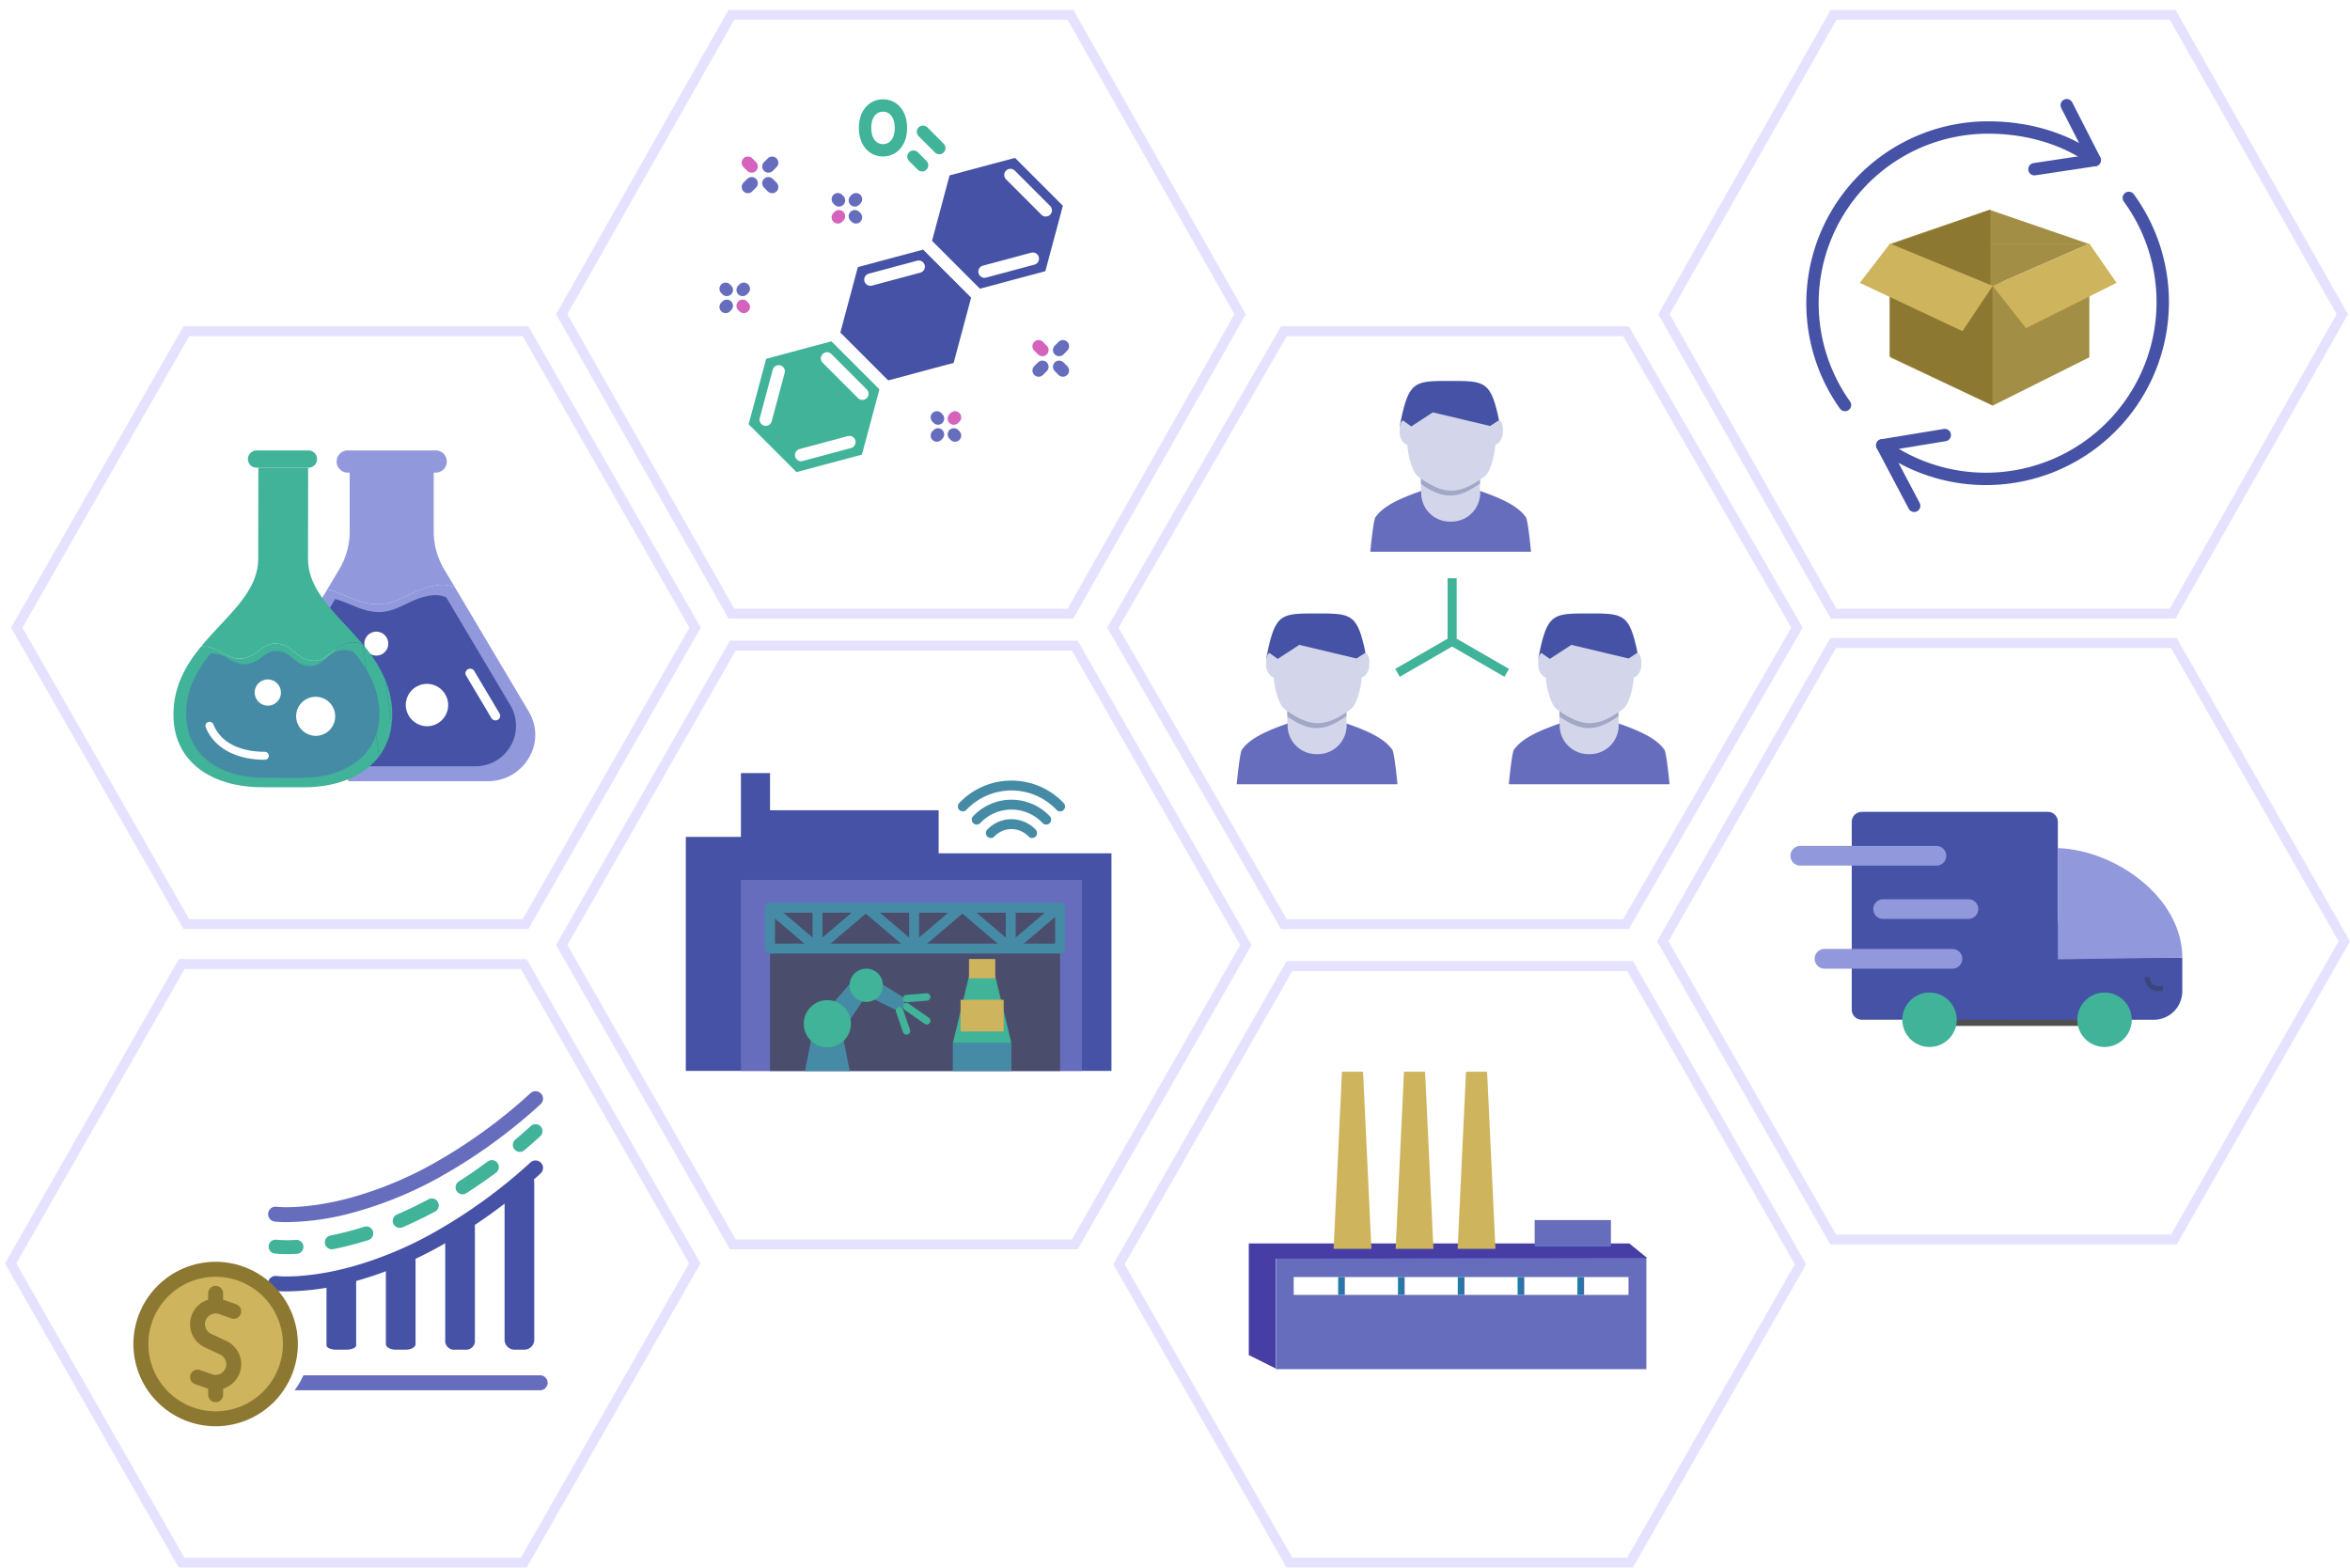<svg xmlns="http://www.w3.org/2000/svg" xmlns:xlink="http://www.w3.org/1999/xlink" width="475.046" height="316.899" viewBox="0 0 475.046 316.899">
  <defs>
    <filter id="多角形_5" x="111.404" y="127.507" width="141.601" height="125.026" filterUnits="userSpaceOnUse">
      <feOffset dx="1" dy="2" input="SourceAlpha"/>
      <feGaussianBlur result="blur"/>
      <feFlood flood-color="#e5e2ff"/>
      <feComposite operator="in" in2="blur"/>
      <feComposite in="SourceGraphic"/>
    </filter>
    <filter id="多角形_5-2" x="1.238" y="63.946" width="140.429" height="123.854" filterUnits="userSpaceOnUse">
      <feOffset dx="1" dy="2" input="SourceAlpha"/>
      <feGaussianBlur result="blur-2"/>
      <feFlood flood-color="#e5e2ff"/>
      <feComposite operator="in" in2="blur-2"/>
      <feComposite in="SourceGraphic"/>
    </filter>
    <filter id="多角形_5-3" x="0" y="191.874" width="141.601" height="125.026" filterUnits="userSpaceOnUse">
      <feOffset dx="1" dy="2" input="SourceAlpha"/>
      <feGaussianBlur result="blur-3"/>
      <feFlood flood-color="#e5e2ff"/>
      <feComposite operator="in" in2="blur-3"/>
      <feComposite in="SourceGraphic"/>
    </filter>
    <filter id="多角形_10" x="222.808" y="63.947" width="141.601" height="123.854" filterUnits="userSpaceOnUse">
      <feOffset dx="1" dy="2" input="SourceAlpha"/>
      <feGaussianBlur result="blur-4"/>
      <feFlood flood-color="#e5e2ff"/>
      <feComposite operator="in" in2="blur-4"/>
      <feComposite in="SourceGraphic"/>
    </filter>
    <filter id="パス_7029" x="224.046" y="192.28" width="141.072" height="124.563" filterUnits="userSpaceOnUse">
      <feOffset dx="1" dy="2" input="SourceAlpha"/>
      <feGaussianBlur result="blur-5"/>
      <feFlood flood-color="#e5e2ff"/>
      <feComposite operator="in" in2="blur-5"/>
      <feComposite in="SourceGraphic"/>
    </filter>
    <filter id="多角形_5-4" x="111.404" y="0" width="140.429" height="125.026" filterUnits="userSpaceOnUse">
      <feOffset dx="1" dy="2" input="SourceAlpha"/>
      <feGaussianBlur result="blur-6"/>
      <feFlood flood-color="#e5e2ff"/>
      <feComposite operator="in" in2="blur-6"/>
      <feComposite in="SourceGraphic"/>
    </filter>
    <filter id="パス_7030" x="333.974" y="126.982" width="141.072" height="124.563" filterUnits="userSpaceOnUse">
      <feOffset dx="1" dy="2" input="SourceAlpha"/>
      <feGaussianBlur result="blur-7"/>
      <feFlood flood-color="#e5e2ff"/>
      <feComposite operator="in" in2="blur-7"/>
      <feComposite in="SourceGraphic"/>
    </filter>
    <filter id="多角形_5-5" x="334.212" y="0" width="140.429" height="125.026" filterUnits="userSpaceOnUse">
      <feOffset dx="1" dy="2" input="SourceAlpha"/>
      <feGaussianBlur result="blur-8"/>
      <feFlood flood-color="#e5e2ff"/>
      <feComposite operator="in" in2="blur-8"/>
      <feComposite in="SourceGraphic"/>
    </filter>
    <linearGradient id="linear-gradient" y1="0.5" x2="1" y2="0.5" gradientUnits="objectBoundingBox">
      <stop offset="0" stop-color="#1383a8"/>
      <stop offset="0.999" stop-color="#3d69a8"/>
    </linearGradient>
  </defs>
  <g id="Home_Industry_icon" transform="translate(-826 -2563)">
    <g id="グループ_198" data-name="グループ 198" transform="translate(937.404 2690.507)">
      <g transform="matrix(1, 0, 0, 1, -111.4, -127.51)" filter="url(#多角形_5)">
        <g id="多角形_5-6" data-name="多角形 5" transform="translate(111.4 127.51)" fill="#fff">
          <path d="M 104.87 122.026 L 35.73 122.026 L 1.152 61.513 L 35.731 1 L 104.87 1 L 139.449 61.513 L 104.87 122.026 Z" stroke="none"/>
          <path d="M 36.311 2 L 2.303 61.513 L 36.311 121.026 L 104.29 121.026 L 138.297 61.513 L 104.29 2 L 36.311 2 M 35.15 -7.62939453125e-06 L 105.451 -7.62939453125e-06 L 140.601 61.513 L 105.451 123.026 L 35.15 123.026 L 0 61.513 L 35.15 -7.62939453125e-06 Z" stroke="none" fill="#e5e2ff"/>
        </g>
      </g>
    </g>
    <g id="グループ_199" data-name="グループ 199" transform="translate(827.238 2626.946)">
      <g transform="matrix(1, 0, 0, 1, -1.24, -63.95)" filter="url(#多角形_5-2)">
        <g id="多角形_5-7" data-name="多角形 5" transform="translate(1.24 63.95)" fill="#fff">
          <path d="M 103.992 120.854 L 35.437 120.854 L 1.152 60.927 L 35.437 1 L 103.992 1 L 138.277 60.927 L 103.992 120.854 Z" stroke="none"/>
          <path d="M 36.017 2 L 2.304 60.927 L 36.017 119.854 L 103.412 119.854 L 137.125 60.927 L 103.412 2 L 36.017 2 M 34.857 0 L 104.572 0 L 139.429 60.927 L 104.572 121.854 L 34.857 121.854 L 0 60.927 L 34.857 0 Z" stroke="none" fill="#e5e2ff"/>
        </g>
      </g>
    </g>
    <g id="グループ_201" data-name="グループ 201" transform="translate(826 2754.874)">
      <g transform="matrix(1, 0, 0, 1, 0, -191.87)" filter="url(#多角形_5-3)">
        <g id="多角形_5-8" data-name="多角形 5" transform="translate(0 191.87)" fill="#fff">
          <path d="M 104.87 122.026 L 35.73 122.026 L 1.152 61.513 L 35.73 1 L 104.87 1 L 139.449 61.513 L 104.87 122.026 Z" stroke="none"/>
          <path d="M 36.311 2 L 2.303 61.513 L 36.311 121.026 L 104.29 121.026 L 138.297 61.513 L 104.29 2 L 36.311 2 M 35.15 -7.62939453125e-06 L 105.451 -7.62939453125e-06 L 140.601 61.513 L 105.451 123.026 L 35.15 123.026 L 0 61.513 L 35.15 -7.62939453125e-06 Z" stroke="none" fill="#e5e2ff"/>
        </g>
      </g>
    </g>
    <g transform="matrix(1, 0, 0, 1, 826, 2563)" filter="url(#多角形_10)">
      <g id="多角形_10-2" data-name="多角形 10" transform="translate(222.81 63.95)" fill="#fff">
        <path d="M 104.873 120.854 L 35.728 120.854 L 1.154 60.927 L 35.728 1 L 104.873 1 L 139.446 60.927 L 104.873 120.854 Z" stroke="none"/>
        <path d="M 36.305 2 L 2.309 60.927 L 36.305 119.854 L 104.295 119.854 L 138.292 60.927 L 104.295 2 L 36.305 2 M 35.15 0 L 105.451 0 L 140.601 60.927 L 105.451 121.854 L 35.15 121.854 L 0 60.927 L 35.15 0 Z" stroke="none" fill="#e5e2ff"/>
      </g>
    </g>
    <g id="グループ_2442" data-name="グループ 2442" transform="translate(1050.046 2755.28)">
      <g transform="matrix(1, 0, 0, 1, -224.05, -192.28)" filter="url(#パス_7029)">
        <g id="パス_7029-2" data-name="パス 7029" transform="translate(224.05 192.28)" fill="#fff">
          <path d="M 104.474 121.563 L 35.598 121.563 L 1.152 61.282 L 35.598 1 L 104.474 1 L 138.92 61.282 L 104.474 121.563 Z" stroke="none"/>
          <path d="M 36.179 2 L 2.303 61.282 L 36.179 120.563 L 103.893 120.563 L 137.769 61.282 L 103.893 2 L 36.179 2 M 35.018 -7.62939453125e-06 L 105.054 -7.62939453125e-06 L 140.072 61.282 L 105.054 122.563 L 35.018 122.563 L 0 61.282 L 35.018 -7.62939453125e-06 Z" stroke="none" fill="#e5e2ff"/>
        </g>
      </g>
    </g>
    <g id="グループ_2428" data-name="グループ 2428" transform="translate(937.404 2563)">
      <g id="グループ_200" data-name="グループ 200" transform="translate(0 0)">
        <g transform="matrix(1, 0, 0, 1, -111.4, 0)" filter="url(#多角形_5-4)">
          <g id="多角形_5-9" data-name="多角形 5" transform="translate(111.4 0)" fill="#fff">
            <path d="M 103.989 122.026 L 35.44 122.026 L 1.149 61.513 L 35.44 1 L 103.989 1 L 138.28 61.513 L 103.989 122.026 Z" stroke="none"/>
            <path d="M 36.023 2 L 2.299 61.513 L 36.023 121.026 L 103.406 121.026 L 137.13 61.513 L 103.406 2 L 36.023 2 M 34.857 -7.62939453125e-06 L 104.572 -7.62939453125e-06 L 139.429 61.513 L 104.572 123.026 L 34.857 123.026 L 0 61.513 L 34.857 -7.62939453125e-06 Z" stroke="none" fill="#e5e2ff"/>
          </g>
        </g>
        <g id="グループ_2439" data-name="グループ 2439" transform="translate(35.279 21.322)">
          <path id="パス_7006" data-name="パス 7006" d="M214.133,206.021l10.7,10.7-3.917,14.62-14.62,3.917-10.7-10.7,3.917-14.62Z" transform="translate(-192.339 -159.752)" fill="#40b399" stroke="#fff" stroke-linecap="round" stroke-linejoin="round" stroke-width="2.5"/>
          <line id="線_137" data-name="線 137" x1="7.15" y1="7.15" transform="translate(20.494 51.122)" fill="none" stroke="#fff" stroke-linecap="round" stroke-linejoin="round" stroke-width="2.5"/>
          <line id="線_138" data-name="線 138" y1="2.618" x2="9.767" transform="translate(15.26 68.039)" fill="none" stroke="#fff" stroke-linecap="round" stroke-linejoin="round" stroke-width="2.5"/>
          <line id="線_139" data-name="線 139" x1="2.617" y2="9.768" transform="translate(8.11 53.738)" fill="none" stroke="#fff" stroke-linecap="round" stroke-linejoin="round" stroke-width="2.5"/>
          <path id="パス_7007" data-name="パス 7007" d="M215.236,204.918l10.7,10.7,14.62-3.917,3.917-14.62-10.7-10.7-14.62,3.917Z" transform="translate(-193.441 -158.649)" fill="#4652a5" stroke="#fff" stroke-linecap="round" stroke-linejoin="round" stroke-width="2.5"/>
          <line id="線_140" data-name="線 140" y1="2.617" x2="9.768" transform="translate(29.264 32.585)" fill="none" stroke="#fff" stroke-linecap="round" stroke-linejoin="round" stroke-width="2.5"/>
          <path id="パス_7008" data-name="パス 7008" d="M253.413,166.741l10.7,10.7-3.918,14.62-14.62,3.917-10.7-10.7,3.917-14.62Z" transform="translate(-194.544 -157.547)" fill="#4652a5" stroke="#fff" stroke-linecap="round" stroke-linejoin="round" stroke-width="2.5"/>
          <line id="線_141" data-name="線 141" x1="7.15" y1="7.15" transform="translate(57.569 14.047)" fill="none" stroke="#fff" stroke-linecap="round" stroke-linejoin="round" stroke-width="2.5"/>
          <line id="線_142" data-name="線 142" y1="2.618" x2="9.767" transform="translate(52.335 30.964)" fill="none" stroke="#fff" stroke-linecap="round" stroke-linejoin="round" stroke-width="2.5"/>
          <line id="線_143" data-name="線 143" x1="1.751" y1="1.751" transform="translate(37.969 10.336)" fill="none" stroke="#40b399" stroke-linecap="round" stroke-linejoin="round" stroke-width="2.5"/>
          <line id="線_144" data-name="線 144" x1="3.299" y1="3.299" transform="translate(39.896 5.311)" fill="none" stroke="#40b399" stroke-linecap="round" stroke-linejoin="round" stroke-width="2.5"/>
          <path id="パス_7009" data-name="パス 7009" d="M229.26,161.531c0,2.926-1.624,4.53-3.624,4.53s-3.624-1.6-3.624-4.53,1.623-4.53,3.624-4.53S229.26,158.6,229.26,161.531Z" transform="translate(-193.822 -157)" fill="none" stroke="#40b399" stroke-linecap="round" stroke-linejoin="round" stroke-width="2.5"/>
          <line id="線_145" data-name="線 145" y1="0.769" x2="0.769" transform="translate(4.496 15.714)" fill="none" stroke="#676dbd" stroke-linecap="round" stroke-linejoin="round" stroke-width="2.5"/>
          <line id="線_146" data-name="線 146" y1="0.769" x2="0.769" transform="translate(8.644 11.566)" fill="none" stroke="#676dbd" stroke-linecap="round" stroke-linejoin="round" stroke-width="2.5"/>
          <line id="線_147" data-name="線 147" x1="0.769" y1="0.769" transform="translate(8.644 15.714)" fill="none" stroke="#676dbd" stroke-linecap="round" stroke-linejoin="round" stroke-width="2.5"/>
          <line id="線_148" data-name="線 148" x1="0.769" y1="0.769" transform="translate(4.496 11.566)" fill="none" stroke="#d562bc" stroke-linecap="round" stroke-linejoin="round" stroke-width="2.5"/>
          <line id="線_149" data-name="線 149" x1="0.24" y1="0.24" transform="translate(0 37.046)" fill="none" stroke="#676dbd" stroke-linecap="round" stroke-linejoin="round" stroke-width="2.5"/>
          <line id="線_150" data-name="線 150" x1="0.24" y1="0.24" transform="translate(3.437 40.482)" fill="none" stroke="#d562bc" stroke-linecap="round" stroke-linejoin="round" stroke-width="2.5"/>
          <line id="線_151" data-name="線 151" x1="0.24" y2="0.24" transform="translate(0 40.482)" fill="none" stroke="#676dbd" stroke-linecap="round" stroke-linejoin="round" stroke-width="2.5"/>
          <line id="線_152" data-name="線 152" x1="0.24" y2="0.24" transform="translate(3.437 37.046)" fill="none" stroke="#676dbd" stroke-linecap="round" stroke-linejoin="round" stroke-width="2.5"/>
          <line id="線_153" data-name="線 153" x1="0.24" y1="0.24" transform="translate(22.677 18.945)" fill="none" stroke="#676dbd" stroke-linecap="round" stroke-linejoin="round" stroke-width="2.5"/>
          <line id="線_154" data-name="線 154" x1="0.24" y1="0.24" transform="translate(26.114 22.382)" fill="none" stroke="#676dbd" stroke-linecap="round" stroke-linejoin="round" stroke-width="2.5"/>
          <line id="線_155" data-name="線 155" x1="0.24" y2="0.24" transform="translate(22.677 22.382)" fill="none" stroke="#d562bc" stroke-linecap="round" stroke-linejoin="round" stroke-width="2.5"/>
          <line id="線_156" data-name="線 156" x1="0.24" y2="0.24" transform="translate(26.114 18.945)" fill="none" stroke="#676dbd" stroke-linecap="round" stroke-linejoin="round" stroke-width="2.5"/>
          <line id="線_157" data-name="線 157" x1="0.24" y1="0.24" transform="translate(42.695 63.044)" fill="none" stroke="#676dbd" stroke-linecap="round" stroke-linejoin="round" stroke-width="2.5"/>
          <line id="線_158" data-name="線 158" x1="0.24" y1="0.24" transform="translate(46.132 66.481)" fill="none" stroke="#676dbd" stroke-linecap="round" stroke-linejoin="round" stroke-width="2.5"/>
          <line id="線_159" data-name="線 159" x1="0.24" y2="0.24" transform="translate(42.695 66.481)" fill="none" stroke="#676dbd" stroke-linecap="round" stroke-linejoin="round" stroke-width="2.5"/>
          <line id="線_160" data-name="線 160" x1="0.24" y2="0.24" transform="translate(46.132 63.044)" fill="none" stroke="#d562bc" stroke-linecap="round" stroke-linejoin="round" stroke-width="2.5"/>
          <line id="線_161" data-name="線 161" y1="0.769" x2="0.769" transform="translate(63.267 52.812)" fill="none" stroke="#676dbd" stroke-linecap="round" stroke-linejoin="round" stroke-width="2.5"/>
          <line id="線_162" data-name="線 162" y1="0.769" x2="0.769" transform="translate(67.415 48.664)" fill="none" stroke="#676dbd" stroke-linecap="round" stroke-linejoin="round" stroke-width="2.5"/>
          <line id="線_163" data-name="線 163" x1="0.769" y1="0.769" transform="translate(67.415 52.812)" fill="none" stroke="#676dbd" stroke-linecap="round" stroke-linejoin="round" stroke-width="2.5"/>
          <line id="線_164" data-name="線 164" x1="0.769" y1="0.769" transform="translate(63.267 48.664)" fill="none" stroke="#d562bc" stroke-linecap="round" stroke-linejoin="round" stroke-width="2.5"/>
        </g>
      </g>
    </g>
    <g id="グループ_2440" data-name="グループ 2440" transform="translate(1159.974 2689.982)">
      <g transform="matrix(1, 0, 0, 1, -333.97, -126.98)" filter="url(#パス_7030)">
        <g id="パス_7030-2" data-name="パス 7030" transform="translate(333.97 126.98)" fill="#fff">
          <path d="M 104.474 121.563 L 35.598 121.563 L 1.152 61.282 L 35.598 1 L 104.474 1 L 138.92 61.282 L 104.474 121.563 Z" stroke="none"/>
          <path d="M 36.179 2 L 2.303 61.282 L 36.179 120.563 L 103.893 120.563 L 137.769 61.282 L 103.893 2 L 36.179 2 M 35.018 -7.62939453125e-06 L 105.054 -7.62939453125e-06 L 140.072 61.282 L 105.054 122.563 L 35.018 122.563 L 0 61.282 L 35.018 -7.62939453125e-06 Z" stroke="none" fill="#e5e2ff"/>
        </g>
      </g>
    </g>
    <g id="グループ_2441" data-name="グループ 2441" transform="translate(1160.212 2563)">
      <g id="グループ_202" data-name="グループ 202" transform="translate(0 0)">
        <g transform="matrix(1, 0, 0, 1, -334.21, 0)" filter="url(#多角形_5-5)">
          <g id="多角形_5-10" data-name="多角形 5" transform="translate(334.21 0)" fill="#fff">
            <path d="M 103.989 122.026 L 35.44 122.026 L 1.149 61.513 L 35.44 1 L 103.989 1 L 138.28 61.513 L 103.989 122.026 Z" stroke="none"/>
            <path d="M 36.023 2 L 2.299 61.513 L 36.023 121.026 L 103.406 121.026 L 137.13 61.513 L 103.406 2 L 36.023 2 M 34.857 -7.62939453125e-06 L 104.572 -7.62939453125e-06 L 139.429 61.513 L 104.572 123.026 L 34.857 123.026 L 0 61.513 L 34.857 -7.62939453125e-06 Z" stroke="none" fill="#e5e2ff"/>
          </g>
        </g>
      </g>
      <path id="パス_6973" data-name="パス 6973" d="M441.485,340.549a35.517,35.517,0,0,1,28.945-56.095c7.927,0,15.6,2.207,21.513,6.588" transform="translate(-402.739 -258.681)" fill="none" stroke="#4652a5" stroke-linecap="round" stroke-linejoin="round" stroke-width="2.5"/>
      <path id="パス_6974" data-name="パス 6974" d="M498.691,298.512a35.747,35.747,0,0,1-49.844,50.014" transform="translate(-402.568 -258.509)" fill="none" stroke="#4652a5" stroke-linecap="round" stroke-linejoin="round" stroke-width="2.5"/>
      <path id="パス_6975" data-name="パス 6975" d="M479.241,292.937l12.2-1.841L485.767,280" transform="translate(-402.196 -258.736)" fill="none" stroke="#4652a5" stroke-linecap="round" stroke-linejoin="round" stroke-width="2.5"/>
      <path id="パス_6976" data-name="パス 6976" d="M461.493,345.868l-12.646,2.079,6.458,12.226" transform="translate(-402.569 -257.929)" fill="none" stroke="#4652a5" stroke-linecap="round" stroke-linejoin="round" stroke-width="2.5"/>
      <path id="パス_6977" data-name="パス 6977" d="M490.694,314.19v15.3l-19.538,9.769L450.4,329.486V314.305" transform="translate(-402.549 -257.268)" fill="#a38e46"/>
      <path id="パス_6978" data-name="パス 6978" d="M450.4,307.635l20.759,8.548,19.538-8.548" transform="translate(-402.549 -258.397)" fill="#a38e46"/>
      <path id="パス_6980" data-name="パス 6980" d="M450.4,307.922,470.545,301l20.148,6.922" transform="translate(-402.608 -258.6)" fill="#a38e46"/>
      <path id="パス_6981" data-name="パス 6981" d="M490.443,307.635l5.5,7.937-18.317,9.158-6.716-8.548" transform="translate(-402.298 -258.397)" fill="#ceb45c"/>
      <path id="パス_10677" data-name="パス 10677" d="M0,0,20.774,8.067v23.84L0,22Z" transform="translate(47.788 50)" fill="#8d7832"/>
      <path id="パス_10678" data-name="パス 10678" d="M.362,6.428,20.356-.6v18L.362,24.428Z" transform="translate(47.788 43)" fill="#8d7832"/>
      <path id="パス_6979" data-name="パス 6979" d="M471.23,316.183l-6.106,9.158-20.759-9.769,6.106-7.937" transform="translate(-402.623 -258.397)" fill="#ceb45c"/>
    </g>
    <path id="パス_6985" data-name="パス 6985" d="M828.489,169.8v12.109L818,187.96l.669,1.16,10.487-6.054,10.487,6.054.67-1.16-10.487-6.054V169.8Z" transform="translate(290.386 2510.34)" fill="#40b399" stroke="#40b399" stroke-width="0.5"/>
    <g id="グループ_2426" data-name="グループ 2426" transform="translate(852.965 2783.57)">
      <circle id="楕円形_1442" data-name="楕円形 1442" cx="15" cy="15" r="15" transform="translate(2.035 36.43)" fill="#ceb45c"/>
      <g id="グループ_2425" data-name="グループ 2425" transform="translate(27.233 0)">
        <g id="グループ_2424" data-name="グループ 2424" transform="translate(0)">
          <path id="パス_6992" data-name="パス 6992" d="M1775.788-115.315v9.131h2.508c.034-.4.056-.793.056-1.2A13.528,13.528,0,0,0,1775.788-115.315Z" transform="translate(-1772.765 157.985)" fill="#3d69a8"/>
          <path id="パス_6996" data-name="パス 6996" d="M1831-77.131a1.512,1.512,0,0,0,1.511-1.511A1.512,1.512,0,0,0,1831-80.154h-47.865a16.609,16.609,0,0,1-1.77,3.023Z" transform="translate(-1776.003 137.585)" fill="#676dbd"/>
          <path id="パス_6998" data-name="パス 6998" d="M1769.909-190.6a21.374,21.374,0,0,0,2.477.115,52.739,52.739,0,0,0,13.471-1.959,78.244,78.244,0,0,0,17.031-6.923,108.64,108.64,0,0,0,20.775-14.954,1.511,1.511,0,0,0,.107-2.135,1.51,1.51,0,0,0-2.134-.107,105.762,105.762,0,0,1-20.067,14.472,75.455,75.455,0,0,1-16.306,6.677c-7.328,1.988-13,2.058-14.974,1.816a1.512,1.512,0,0,0-1.689,1.31A1.511,1.511,0,0,0,1769.909-190.6Z" transform="translate(-1768.587 216.954)" fill="#676dbd"/>
          <path id="パス_10680" data-name="パス 10680" d="M1769.909-190.6a21.374,21.374,0,0,0,2.477.115,52.739,52.739,0,0,0,13.471-1.959,78.244,78.244,0,0,0,17.031-6.923,108.64,108.64,0,0,0,20.775-14.954,1.511,1.511,0,0,0,.107-2.135,1.51,1.51,0,0,0-2.134-.107,105.762,105.762,0,0,1-20.067,14.472,75.455,75.455,0,0,1-16.306,6.677c-7.328,1.988-13,2.058-14.974,1.816a1.512,1.512,0,0,0-1.689,1.31A1.511,1.511,0,0,0,1769.909-190.6Z" transform="translate(-1768.587 230.954)" fill="#4652a5"/>
          <path id="パス_6999" data-name="パス 6999" d="M1890.081-200.7c-1.038.939-2.1,1.864-3.143,2.749a1.408,1.408,0,0,0-.167,1.984,1.4,1.4,0,0,0,1.076.5,1.4,1.4,0,0,0,.908-.333c1.071-.906,2.153-1.851,3.214-2.811a1.408,1.408,0,0,0,.1-1.988A1.407,1.407,0,0,0,1890.081-200.7Z" transform="translate(-1836.964 207.733)" fill="#40b399"/>
          <path id="パス_7000" data-name="パス 7000" d="M1865.36-183.489c-1.928,1.432-3.9,2.792-5.849,4.042a1.408,1.408,0,0,0-.427,1.944,1.407,1.407,0,0,0,1.187.649,1.4,1.4,0,0,0,.758-.223c2.007-1.285,4.03-2.682,6.01-4.152a1.408,1.408,0,0,0,.291-1.969A1.408,1.408,0,0,0,1865.36-183.489Z" transform="translate(-1820.964 197.699)" fill="#40b399"/>
          <path id="パス_7001" data-name="パス 7001" d="M1835.836-165.142c-2.114,1.133-4.26,2.169-6.381,3.079a1.408,1.408,0,0,0-.738,1.849,1.408,1.408,0,0,0,1.294.853,1.406,1.406,0,0,0,.555-.115c2.194-.942,4.415-2.014,6.6-3.185a1.408,1.408,0,0,0,.576-1.906A1.408,1.408,0,0,0,1835.836-165.142Z" transform="translate(-1803.408 186.99)" fill="#40b399"/>
          <path id="パス_7002" data-name="パス 7002" d="M1803.866-151.769a62.859,62.859,0,0,1-6.822,1.767,1.407,1.407,0,0,0-1.108,1.654,1.409,1.409,0,0,0,1.379,1.135,1.392,1.392,0,0,0,.275-.027,65.492,65.492,0,0,0,7.129-1.846,1.406,1.406,0,0,0,.914-1.768A1.407,1.407,0,0,0,1803.866-151.769Z" transform="translate(-1784.439 179.173)" fill="#40b399"/>
          <path id="パス_7003" data-name="パス 7003" d="M1770.419-145.446a1.408,1.408,0,0,0-1.573,1.22,1.406,1.406,0,0,0,1.219,1.573,21.4,21.4,0,0,0,2.453.112c.579,0,1.253-.015,2.016-.055a1.407,1.407,0,0,0,1.332-1.479,1.408,1.408,0,0,0-1.479-1.332A25.607,25.607,0,0,1,1770.419-145.446Z" transform="translate(-1768.731 175.472)" fill="#40b399"/>
        </g>
      </g>
      <path id="パス_7004" data-name="パス 7004" d="M1720.342-134.817a16.643,16.643,0,0,0-16.624,16.625,16.644,16.644,0,0,0,16.624,16.625,16.643,16.643,0,0,0,16.624-16.625A16.643,16.643,0,0,0,1720.342-134.817Zm0,30.227a13.618,13.618,0,0,1-13.6-13.6,13.617,13.617,0,0,1,13.6-13.6,13.617,13.617,0,0,1,13.6,13.6A13.617,13.617,0,0,1,1720.342-104.59Z" transform="translate(-1703.717 169.299)" fill="#8d7832"/>
      <path id="パス_7005" data-name="パス 7005" d="M1738.362-112.081l-3.1-1.451a2.162,2.162,0,0,1-1.24-1.951,2.129,2.129,0,0,1,.909-1.758,2.128,2.128,0,0,1,1.96-.275l2.435.856a1.51,1.51,0,0,0,1.927-.924,1.51,1.51,0,0,0-.924-1.927l-2.435-.856c-.071-.025-.142-.046-.213-.068v-1.288a1.511,1.511,0,0,0-1.511-1.511,1.511,1.511,0,0,0-1.511,1.511v1.293a5.163,5.163,0,0,0-1.474.722,5.185,5.185,0,0,0-2.184,4.224,5.2,5.2,0,0,0,2.98,4.688l3.1,1.451a2.162,2.162,0,0,1,1.24,1.951,2.13,2.13,0,0,1-.909,1.758,2.128,2.128,0,0,1-1.96.275l-2.435-.856a1.511,1.511,0,0,0-1.927.924,1.511,1.511,0,0,0,.925,1.927l2.435.856c.071.025.142.048.213.07v1.218a1.511,1.511,0,0,0,1.511,1.511,1.511,1.511,0,0,0,1.511-1.511v-1.224a5.158,5.158,0,0,0,1.474-.724,5.184,5.184,0,0,0,2.184-4.224A5.2,5.2,0,0,0,1738.362-112.081Z" transform="translate(-1719.548 162.579)" fill="#8d7832"/>
    </g>
    <path id="パス_7027" data-name="パス 7027" d="M250,755.5V708.19h11.141V695.3h5.882v7.51h34.089v8.706h34.934V755.5Z" transform="translate(714.633 2023.974)" fill="#4652a5"/>
    <g id="グループ_2431" data-name="グループ 2431" transform="translate(1020.628 2721.783)">
      <path id="パス_7016" data-name="パス 7016" d="M327.015,716.228a5.735,5.735,0,0,1,8.34,0" transform="translate(-321.351 -706.623)" fill="none" stroke="#468ba5" stroke-linecap="round" stroke-linejoin="round" stroke-width="2"/>
      <path id="パス_7017" data-name="パス 7017" d="M323.452,712.536a9.657,9.657,0,0,1,14.045,0" transform="translate(-320.64 -705.642)" fill="none" stroke="#468ba5" stroke-linecap="round" stroke-linejoin="round" stroke-width="2"/>
      <path id="パス_7018" data-name="パス 7018" d="M319.94,708.91a13.544,13.544,0,0,1,19.669,0" transform="translate(-319.94 -704.679)" fill="none" stroke="#468ba5" stroke-linecap="round" stroke-linejoin="round" stroke-width="2"/>
    </g>
    <rect id="長方形_1315" data-name="長方形 1315" width="68.922" height="38.613" transform="translate(975.773 2740.863)" fill="#676dbd"/>
    <rect id="長方形_1316" data-name="長方形 1316" width="58.642" height="32.974" transform="translate(981.656 2746.501)" fill="#4a4e6c"/>
    <rect id="長方形_1317" data-name="長方形 1317" width="58.642" height="8.244" transform="translate(981.656 2746.501)" fill="none" stroke="#468ba5" stroke-linecap="round" stroke-linejoin="round" stroke-width="2"/>
    <g id="グループ_2436" data-name="グループ 2436" transform="translate(981.656 2746.501)">
      <g id="グループ_2433" data-name="グループ 2433" transform="translate(0)">
        <path id="パス_7024" data-name="パス 7024" d="M271.262,729.308l9.6,8.18,9.6-8.18" transform="translate(-271.262 -729.308)" fill="none" stroke="#468ba5" stroke-linecap="round" stroke-linejoin="round" stroke-width="2"/>
        <line id="線_173" data-name="線 173" y1="8.18" transform="translate(9.603)" fill="none" stroke="#468ba5" stroke-linecap="round" stroke-linejoin="round" stroke-width="2"/>
      </g>
      <g id="グループ_2434" data-name="グループ 2434" transform="translate(19.527)">
        <path id="パス_7025" data-name="パス 7025" d="M295.652,729.308l9.6,8.18,9.6-8.18" transform="translate(-295.652 -729.308)" fill="none" stroke="#468ba5" stroke-linecap="round" stroke-linejoin="round" stroke-width="2"/>
        <line id="線_174" data-name="線 174" y1="8.18" transform="translate(9.603)" fill="none" stroke="#468ba5" stroke-linecap="round" stroke-linejoin="round" stroke-width="2"/>
      </g>
      <g id="グループ_2435" data-name="グループ 2435" transform="translate(39.054)">
        <path id="パス_7026" data-name="パス 7026" d="M320.041,729.308l9.6,8.18,9.6-8.18" transform="translate(-320.041 -729.308)" fill="none" stroke="#468ba5" stroke-linecap="round" stroke-linejoin="round" stroke-width="2"/>
        <line id="線_175" data-name="線 175" y1="8.18" transform="translate(9.603)" fill="none" stroke="#468ba5" stroke-linecap="round" stroke-linejoin="round" stroke-width="2"/>
      </g>
    </g>
    <path id="パス_7028" data-name="パス 7028" d="M325.752,745.293h-4.817l-3.519,14.571h11.855Z" transform="translate(701.191 2014.007)" fill="#40b399"/>
    <rect id="長方形_1318" data-name="長方形 1318" width="11.855" height="5.605" transform="translate(1018.608 2773.871)" fill="#468ba5"/>
    <rect id="長方形_1319" data-name="長方形 1319" width="8.719" height="6.407" transform="translate(1020.176 2765.093)" fill="#ceb45c"/>
    <rect id="長方形_1320" data-name="長方形 1320" width="5.306" height="3.899" transform="translate(1021.882 2756.848)" fill="#ceb45c"/>
    <g id="グループ_4535" data-name="グループ 4535" transform="translate(1187.936 2727.108)">
      <line id="線_233" data-name="線 233" x1="24.369" transform="translate(33.614 42.02)" fill="none" stroke="#505050" stroke-linecap="round" stroke-linejoin="round" stroke-width="2.5"/>
      <path id="パス_10600" data-name="パス 10600" d="M493.337,1322.693h4.454a5.764,5.764,0,0,0,5.765-5.764v-6.813h-16.9a8.253,8.253,0,0,1-8.253-8.253V1282.7a2.025,2.025,0,0,0-2.024-2.031H438.763a2.024,2.024,0,0,0-2.024,2.031v37.959a2.03,2.03,0,0,0,2.03,2.03h8.188" transform="translate(-424.349 -1280.673)" fill="#4652a5"/>
      <path id="パス_10601" data-name="パス 10601" d="M510.174,1311.278c0-11.923-13.162-21.646-25.156-22.122v22.492Z" transform="translate(-430.966 -1281.836)" fill="#9198db"/>
      <path id="パス_10602" data-name="パス 10602" d="M459.586,1328.493a5.5,5.5,0,1,0-5.5,5.5A5.5,5.5,0,0,0,459.586,1328.493Z" transform="translate(-425.972 -1286.473)" fill="#40b399"/>
      <path id="パス_10603" data-name="パス 10603" d="M500.578,1328.493a5.5,5.5,0,1,0-5.5,5.5A5.5,5.5,0,0,0,500.578,1328.493Z" transform="translate(-431.59 -1286.473)" fill="#40b399"/>
      <path id="パス_10604" data-name="パス 10604" d="M505.97,1319.347v.147a2.211,2.211,0,0,0,2.211,2.211h.934" transform="translate(-433.838 -1285.974)" fill="none" stroke="#3c457c" stroke-miterlimit="10" stroke-width="1"/>
      <path id="パス_10605" data-name="パス 10605" d="M451.889,1292.632H424.372a1.991,1.991,0,0,1,0-3.983h27.517a1.991,1.991,0,0,1,0,3.983Z" transform="translate(-422.381 -1281.766)" fill="#9198db"/>
      <path id="パス_10606" data-name="パス 10606" d="M461.013,1305.118H443.775a1.991,1.991,0,1,1,0-3.982h17.238a1.991,1.991,0,0,1,0,3.982Z" transform="translate(-425.04 -1283.478)" fill="#9198db"/>
      <path id="パス_10607" data-name="パス 10607" d="M455.9,1316.772H430.041a1.991,1.991,0,0,1,0-3.982H455.9a1.991,1.991,0,0,1,0,3.982Z" transform="translate(-423.158 -1285.075)" fill="#9198db"/>
    </g>
    <g id="グループ_4536" data-name="グループ 4536" transform="translate(1078.439 2779.631)">
      <rect id="長方形_2146" data-name="長方形 2146" width="74.895" height="22.52" transform="translate(5.473 37.609)" fill="#676dbd"/>
      <rect id="長方形_2147" data-name="長方形 2147" width="67.676" height="3.609" transform="translate(9.082 41.508)" fill="#fff"/>
      <g id="グループ_4470" data-name="グループ 4470" transform="translate(18.064 41.508)">
        <rect id="長方形_2148" data-name="長方形 2148" width="1.347" height="3.609" fill="url(#linear-gradient)"/>
        <rect id="長方形_2149" data-name="長方形 2149" width="1.347" height="3.609" transform="translate(12.091)" fill="url(#linear-gradient)"/>
        <rect id="長方形_2150" data-name="長方形 2150" width="1.347" height="3.609" transform="translate(24.182)" fill="url(#linear-gradient)"/>
        <rect id="長方形_2151" data-name="長方形 2151" width="1.347" height="3.609" transform="translate(36.274)" fill="url(#linear-gradient)"/>
        <rect id="長方形_2152" data-name="長方形 2152" width="1.347" height="3.609" transform="translate(48.365)" fill="url(#linear-gradient)"/>
      </g>
      <path id="パス_10608" data-name="パス 10608" d="M323.679,1312.874l-5.414-2.707v-22.559l5.414,2.707Z" transform="translate(-318.265 -1252.892)" fill="#463ea5"/>
      <path id="パス_10609" data-name="パス 10609" d="M398.8,1290.541l-76.375.14-4.159-3.072h76.925Z" transform="translate(-318.265 -1252.892)" fill="#463ea5"/>
      <g id="グループ_4471" data-name="グループ 4471" transform="translate(17.145)">
        <path id="パス_10610" data-name="パス 10610" d="M345.227,1284.292h-7.643l1.69-35.8h4.263Z" transform="translate(-337.584 -1248.487)" fill="#ceb45c"/>
        <path id="パス_10611" data-name="パス 10611" d="M359.356,1284.292h-7.643l1.69-35.8h4.263Z" transform="translate(-339.175 -1248.487)" fill="#ceb45c"/>
        <path id="パス_10612" data-name="パス 10612" d="M373.484,1284.292h-7.643l1.69-35.8h4.263Z" transform="translate(-340.766 -1248.487)" fill="#ceb45c"/>
      </g>
      <rect id="長方形_2153" data-name="長方形 2153" width="15.411" height="5.365" transform="translate(57.792 29.988)" fill="#676dbd"/>
    </g>
    <g id="グループ_4537" data-name="グループ 4537" transform="translate(861.063 2654.051)">
      <path id="パス_10613" data-name="パス 10613" d="M283,1240.748a6.091,6.091,0,0,1,2.653.466c.054.02.107.041.16.062l-2.191-3.684a14.893,14.893,0,0,1-2.1-7.614v-11.906h.319a2.241,2.241,0,1,0,0-4.479H264.223a2.241,2.241,0,1,0,0,4.479h.318v11.907a14.892,14.892,0,0,1-2.1,7.614l-2.414,4.06c2.162.541,4.424,1.791,6.733,2.479C274.006,1246.288,276.43,1241.261,283,1240.748Z" transform="translate(-228.912 -1213.593)" fill="#9198db"/>
      <path id="パス_10614" data-name="パス 10614" d="M300.715,1266.994l-14.926-25.109c-.053-.021-.106-.042-.159-.062a6.1,6.1,0,0,0-2.653-.467c-6.574.513-9,5.54-16.244,3.384-2.309-.687-4.571-1.937-6.733-2.479l-1.192,2.006,1.242,8.424.013.017.023.007-.023-.007a27.182,27.182,0,0,1,4.394,6.885l-1.74-11.8.956-1.608c1.733.435,3.546,1.436,5.4,1.987,5.807,1.729,7.749-2.3,13.019-2.712a4.9,4.9,0,0,1,2.126.374l.127.05,11.965,20.126a7.521,7.521,0,0,1-6.7,11.277H267.065l-1.285-8.713a12.848,12.848,0,0,1-2.461,6.292l.914,6.2h28.119C299.786,1281.064,304.433,1273.248,300.715,1266.994Z" transform="translate(-228.886 -1214.201)" fill="#9198db"/>
      <path id="パス_10615" data-name="パス 10615" d="M263.9,1268.615l1.4,9.468h24.49a8.172,8.172,0,0,0,7.284-12.254l-13-21.868-.139-.055a5.319,5.319,0,0,0-2.31-.406c-5.726.447-7.837,4.825-14.147,2.947-2.012-.6-3.982-1.687-5.865-2.158l-1.039,1.747,1.891,12.822a19.587,19.587,0,0,1,1.568,7.695A17.614,17.614,0,0,1,263.9,1268.615Z" transform="translate(-228.924 -1214.249)" fill="#4652a5"/>
      <path id="パス_10616" data-name="パス 10616" d="M293.809,1268.686a.973.973,0,0,0,1.3.339.913.913,0,0,0,.35-1.267l-5.113-8.6a.971.971,0,0,0-1.3-.339.913.913,0,0,0-.35,1.268Z" transform="translate(-229.538 -1214.582)" fill="#fff"/>
      <path id="パス_10617" data-name="パス 10617" d="M280.641,1270.4a4.283,4.283,0,1,0-4.409-4.282A4.347,4.347,0,0,0,280.641,1270.4Z" transform="translate(-229.268 -1214.651)" fill="#fff"/>
      <path id="パス_10618" data-name="パス 10618" d="M270.155,1255.882a2.418,2.418,0,1,0-2.488-2.417A2.453,2.453,0,0,0,270.155,1255.882Z" transform="translate(-229.08 -1214.414)" fill="#fff"/>
      <path id="パス_10619" data-name="パス 10619" d="M255.531,1217.079h.248a1.744,1.744,0,1,0,0-3.486H245.414a1.744,1.744,0,1,0,0,3.486h10.117Z" transform="translate(-228.553 -1213.593)" fill="#40b399"/>
      <path id="パス_10620" data-name="パス 10620" d="M260.091,1252.964l-.013-.017,0,.012Z" transform="translate(-228.914 -1214.456)" fill="#93c1b5"/>
      <g id="グループ_4473" data-name="グループ 4473" transform="translate(0 3.478)">
        <path id="パス_10621" data-name="パス 10621" d="M243.95,1255.2c2.279-1.069,3.176-3.108,6.212-2.33,2.338.6,3.341,2.937,5.851,3.256,3.1.393,3.95-1.891,6.242-3.061a4.878,4.878,0,0,1,4.387-.162l0-.012c-4.921-5.886-11.107-10.533-11.1-17.351l.007-4.467.023-13.907h-.2l-2.744,0-7.124-.012-.023,13.907-.007,4.467c-.012,6.988-6.532,11.669-11.525,17.754a7.273,7.273,0,0,1,3.927,1.114C239.994,1255.577,241.544,1256.329,243.95,1255.2Z" transform="translate(-228.341 -1217.149)" fill="#40b399"/>
        <path id="パス_10622" data-name="パス 10622" d="M262.129,1253.856c-2.292,1.17-3.138,3.454-6.242,3.061-2.51-.319-3.513-2.656-5.851-3.256-3.036-.778-3.933,1.261-6.212,2.33-2.406,1.129-3.955.378-6.075-.809a7.27,7.27,0,0,0-3.927-1.114c-3.09,3.766-5.6,8.065-5.607,13.791-.016,9.523,7.681,14.663,17.927,14.68l8.328.013c6.66.01,12.233-2.161,15.334-6.288l-3.289-22.57A4.877,4.877,0,0,0,262.129,1253.856Zm-28.078,16.256c1.765,4.5,6.608,6.886,12.633,6.895C240.659,1277,235.817,1274.609,234.051,1270.113Z" transform="translate(-228.215 -1217.941)" fill="#40b399"/>
        <path id="パス_10623" data-name="パス 10623" d="M271.847,1260.724a27.638,27.638,0,0,0-4.461-7.017l-.012,0,3.289,22.57a13.087,13.087,0,0,0,2.517-6.4Z" transform="translate(-229.074 -1217.95)" fill="#40b399"/>
        <path id="パス_10624" data-name="パス 10624" d="M273.4,1268.1a18.342,18.342,0,0,0-1.457-7.213l1.333,9.146A16.24,16.24,0,0,0,273.4,1268.1Z" transform="translate(-229.174 -1218.108)" fill="#40b399"/>
      </g>
      <path id="パス_10625" data-name="パス 10625" d="M268.609,1261.408a24.421,24.421,0,0,0-3.938-6.2l-.011,0a4.306,4.306,0,0,0-3.872.143c-2.023,1.033-2.77,3.051-5.51,2.7-2.215-.281-3.1-2.344-5.165-2.874-2.68-.687-3.471,1.113-5.483,2.057-2.124,1-3.491.333-5.363-.715a6.421,6.421,0,0,0-3.466-.983c-2.728,3.323-4.941,7.119-4.95,12.173-.014,8.407,6.781,12.945,15.825,12.959l7.352.011c5.878.01,10.8-1.907,13.537-5.551a11.556,11.556,0,0,0,2.221-5.652,14.372,14.372,0,0,0,.111-1.707A16.19,16.19,0,0,0,268.609,1261.408Z" transform="translate(-228.273 -1214.497)" fill="#468ba5"/>
      <path id="パス_10626" data-name="パス 10626" d="M246.8,1277.348c-5.836,0-10.29-2.457-11.915-6.575a.782.782,0,0,1-.056-.287.807.807,0,0,1,.533-.753.838.838,0,0,1,1.073.464c1.39,3.519,5.168,5.538,10.365,5.538a.807.807,0,1,1,0,1.613Z" transform="translate(-228.36 -1214.823)" fill="#fff"/>
      <path id="パス_10627" data-name="パス 10627" d="M247.733,1266.221a2.651,2.651,0,1,0-2.728-2.649A2.689,2.689,0,0,0,247.733,1266.221Z" transform="translate(-228.583 -1214.631)" fill="#fff"/>
      <path id="パス_10628" data-name="パス 10628" d="M257.634,1272.4a3.948,3.948,0,1,0-4.063-3.947A4.007,4.007,0,0,0,257.634,1272.4Z" transform="translate(-228.771 -1214.709)" fill="#fff"/>
    </g>
    <g id="グループ_4539" data-name="グループ 4539" transform="translate(572.234 2078)">
      <path id="パス_10672" data-name="パス 10672" d="M550.734,591.173c2.149-.146,4.365-.346,6.068-2.173v2.151c.453,4.369-2.575,7.987-5.749,7.992h-.446c-3.173,0-6.392-2.9-5.748-7.992V589c1.718,1.835,3.712,2.034,5.876,2.171l.151.859" transform="translate(-3.86 -7.439)" fill="#d3d5ea"/>
      <g id="グループ_4538" data-name="グループ 4538" transform="translate(540.998 581.561)">
        <path id="パス_10673" data-name="パス 10673" d="M550.917,590.449h-.064c-2.164-.123-4.246.2-5.963-1.448v1.287c4.576,3.175,7.459,3.057,11.944-.1V589C555.13,590.638,553.065,590.318,550.917,590.449Z" transform="translate(-544.889 -589)" fill="#a3a7c6"/>
      </g>
      <path id="パス_10674" data-name="パス 10674" d="M549.14,562h0c6.684,0,8.084,0,9.63,6.609.12.508.327,1.531.5,2.369l-1.71,1.243-12.513-2.32-4.775,2.209c-.427-.351-.906-.746-1.272-1.056.18-.9.411-2.03.509-2.452,1.558-6.6,2.951-6.6,9.64-6.6" transform="translate(-2.266)" fill="#4652a5"/>
      <path id="パス_10675" data-name="パス 10675" d="M541.053,593.107a5.8,5.8,0,0,0,5.79,5.789h.341a5.8,5.8,0,0,0,5.79-5.789v-.4c5.887,2.034,7.934,3.544,9.237,5.276.2.315.535,1.8,1.05,7H530.766c.514-5.2.852-6.685,1.043-6.992,1.308-1.739,3.361-3.251,9.244-5.285v.4" transform="translate(0 -8.46)" fill="#676dbd"/>
      <path id="パス_10676" data-name="パス 10676" d="M539.685,572.429c.531.395,1.079.789,1.181.862l.443.318,4.349-2.84,11.587,2.752,1.723-1.123.227.057c.274.064.753.877.6,2.462a2.887,2.887,0,0,1-1.088,2.232l-.411.212-.043.425c-.179,1.834-.935,5.082-2.19,5.994-5.1,3.7-8.076,3.806-13.33,0-1.259-.914-2.015-4.161-2.19-5.994l-.058-.424-.41-.212a2.886,2.886,0,0,1-1.1-2.233c-.154-1.583.322-2.4.619-2.467l.089-.023" transform="translate(-2.254 -2.416)" fill="#d3d5ea"/>
    </g>
    <g id="グループ_4540" data-name="グループ 4540" transform="translate(600.234 2125)">
      <path id="パス_10672-2" data-name="パス 10672" d="M550.734,591.173c2.149-.146,4.365-.346,6.068-2.173v2.151c.453,4.369-2.575,7.987-5.749,7.992h-.446c-3.173,0-6.392-2.9-5.748-7.992V589c1.718,1.835,3.712,2.034,5.876,2.171l.151.859" transform="translate(-3.86 -7.439)" fill="#d3d5ea"/>
      <g id="グループ_4538-2" data-name="グループ 4538" transform="translate(540.998 581.561)">
        <path id="パス_10673-2" data-name="パス 10673" d="M550.917,590.449h-.064c-2.164-.123-4.246.2-5.963-1.448v1.287c4.576,3.175,7.459,3.057,11.944-.1V589C555.13,590.638,553.065,590.318,550.917,590.449Z" transform="translate(-544.889 -589)" fill="#a3a7c6"/>
      </g>
      <path id="パス_10674-2" data-name="パス 10674" d="M549.14,562h0c6.684,0,8.084,0,9.63,6.609.12.508.327,1.531.5,2.369l-1.71,1.243-12.513-2.32-4.775,2.209c-.427-.351-.906-.746-1.272-1.056.18-.9.411-2.03.509-2.452,1.558-6.6,2.951-6.6,9.64-6.6" transform="translate(-2.266)" fill="#4652a5"/>
      <path id="パス_10675-2" data-name="パス 10675" d="M541.053,593.107a5.8,5.8,0,0,0,5.79,5.789h.341a5.8,5.8,0,0,0,5.79-5.789v-.4c5.887,2.034,7.934,3.544,9.237,5.276.2.315.535,1.8,1.05,7H530.766c.514-5.2.852-6.685,1.043-6.992,1.308-1.739,3.361-3.251,9.244-5.285v.4" transform="translate(0 -8.46)" fill="#676dbd"/>
      <path id="パス_10676-2" data-name="パス 10676" d="M539.685,572.429c.531.395,1.079.789,1.181.862l.443.318,4.349-2.84,11.587,2.752,1.723-1.123.227.057c.274.064.753.877.6,2.462a2.887,2.887,0,0,1-1.088,2.232l-.411.212-.043.425c-.179,1.834-.935,5.082-2.19,5.994-5.1,3.7-8.076,3.806-13.33,0-1.259-.914-2.015-4.161-2.19-5.994l-.058-.424-.41-.212a2.886,2.886,0,0,1-1.1-2.233c-.154-1.583.322-2.4.619-2.467l.089-.023" transform="translate(-2.254 -2.416)" fill="#d3d5ea"/>
    </g>
    <g id="グループ_4541" data-name="グループ 4541" transform="translate(545.234 2125)">
      <path id="パス_10672-3" data-name="パス 10672" d="M550.734,591.173c2.149-.146,4.365-.346,6.068-2.173v2.151c.453,4.369-2.575,7.987-5.749,7.992h-.446c-3.173,0-6.392-2.9-5.748-7.992V589c1.718,1.835,3.712,2.034,5.876,2.171l.151.859" transform="translate(-3.86 -7.439)" fill="#d3d5ea"/>
      <g id="グループ_4538-3" data-name="グループ 4538" transform="translate(540.998 581.561)">
        <path id="パス_10673-3" data-name="パス 10673" d="M550.917,590.449h-.064c-2.164-.123-4.246.2-5.963-1.448v1.287c4.576,3.175,7.459,3.057,11.944-.1V589C555.13,590.638,553.065,590.318,550.917,590.449Z" transform="translate(-544.889 -589)" fill="#a3a7c6"/>
      </g>
      <path id="パス_10674-3" data-name="パス 10674" d="M549.14,562h0c6.684,0,8.084,0,9.63,6.609.12.508.327,1.531.5,2.369l-1.71,1.243-12.513-2.32-4.775,2.209c-.427-.351-.906-.746-1.272-1.056.18-.9.411-2.03.509-2.452,1.558-6.6,2.951-6.6,9.64-6.6" transform="translate(-2.266)" fill="#4652a5"/>
      <path id="パス_10675-3" data-name="パス 10675" d="M541.053,593.107a5.8,5.8,0,0,0,5.79,5.789h.341a5.8,5.8,0,0,0,5.79-5.789v-.4c5.887,2.034,7.934,3.544,9.237,5.276.2.315.535,1.8,1.05,7H530.766c.514-5.2.852-6.685,1.043-6.992,1.308-1.739,3.361-3.251,9.244-5.285v.4" transform="translate(0 -8.46)" fill="#676dbd"/>
      <path id="パス_10676-3" data-name="パス 10676" d="M539.685,572.429c.531.395,1.079.789,1.181.862l.443.318,4.349-2.84,11.587,2.752,1.723-1.123.227.057c.274.064.753.877.6,2.462a2.887,2.887,0,0,1-1.088,2.232l-.411.212-.043.425c-.179,1.834-.935,5.082-2.19,5.994-5.1,3.7-8.076,3.806-13.33,0-1.259-.914-2.015-4.161-2.19-5.994l-.058-.424-.41-.212a2.886,2.886,0,0,1-1.1-2.233c-.154-1.583.322-2.4.619-2.467l.089-.023" transform="translate(-2.254 -2.416)" fill="#d3d5ea"/>
    </g>
    <g id="グループ_2432" data-name="グループ 2432" transform="translate(988.474 2758.798)">
      <path id="パス_7019" data-name="パス 7019" d="M282.674,755.926l9.231-10.633,8.089,4.977a1.518,1.518,0,0,1,.405,2.222h0a1.517,1.517,0,0,1-1.871.433L293,750.2l-5.5,8.179Z" transform="translate(-280.356 -744.791)" fill="#468ba5"/>
      <path id="パス_7020" data-name="パス 7020" d="M289.137,768.117h-9.049l1.9-9.543h5.253Z" transform="translate(-279.84 -747.439)" fill="#468ba5"/>
      <circle id="楕円形_1101" data-name="楕円形 1101" cx="4.771" cy="4.771" r="4.771" transform="translate(0 6.364)" fill="#40b399"/>
      <path id="パス_7021" data-name="パス 7021" d="M287.582,757.963a2.454,2.454,0,1,1-2.454-2.454A2.454,2.454,0,0,1,287.582,757.963Z" transform="translate(-280.356 -746.828)" fill="none"/>
      <path id="パス_7022" data-name="パス 7022" d="M298.093,748.031a3.365,3.365,0,1,1-3.365-3.365A3.365,3.365,0,0,1,298.093,748.031Z" transform="translate(-282.089 -744.666)" fill="#40b399"/>
      <path id="パス_7023" data-name="パス 7023" d="M296.59,748.529a1.363,1.363,0,1,1-1.363-1.363A1.363,1.363,0,0,1,296.59,748.529Z" transform="translate(-282.587 -745.164)" fill="none"/>
      <line id="線_170" data-name="線 170" x2="1.413" y2="4.09" transform="translate(19.36 8.499)" fill="none" stroke="#40b399" stroke-linecap="round" stroke-linejoin="round" stroke-width="1.5"/>
      <line id="線_171" data-name="線 171" y1="0.316" x2="4.09" transform="translate(20.774 5.73)" fill="none" stroke="#40b399" stroke-linecap="round" stroke-linejoin="round" stroke-width="1.5"/>
      <line id="線_172" data-name="線 172" x2="4.09" y2="2.863" transform="translate(20.774 7.681)" fill="none" stroke="#40b399" stroke-linecap="round" stroke-linejoin="round" stroke-width="1.5"/>
    </g>
    <path id="パス_10681" data-name="パス 10681" d="M2,2.837,4,0A2.024,2.024,0,0,1,6,2.047V33.775a2.024,2.024,0,0,1-2,2.047H2a2.024,2.024,0,0,1-2-2.047V4.884A2.024,2.024,0,0,1,2,2.837Z" transform="translate(928 2800)" fill="#4652a5"/>
    <path id="パス_10682" data-name="パス 10682" d="M2,2.124,4,0A1.814,1.814,0,0,1,6,1.533V25.289a1.814,1.814,0,0,1-2,1.533H2a1.814,1.814,0,0,1-2-1.533V3.657A1.814,1.814,0,0,1,2,2.124Z" transform="translate(916 2809)" fill="#4652a5"/>
    <path id="パス_10683" data-name="パス 10683" d="M2,1.539,4,0C5.1,0,6,.5,6,1.111V18.325c0,.613-.9,1.111-2,1.111H2c-1.1,0-2-.5-2-1.111V2.65C0,2.037.9,1.539,2,1.539Z" transform="translate(904 2816.386)" fill="#4652a5"/>
    <path id="パス_10684" data-name="パス 10684" d="M2,1.2,4,0C5.1,0,6,.388,6,.867V14.311c0,.479-.9.867-2,.867H2c-1.1,0-2-.388-2-.867V2.069C0,1.59.9,1.2,2,1.2Z" transform="translate(892 2820.644)" fill="#4652a5"/>
  </g>
</svg>
